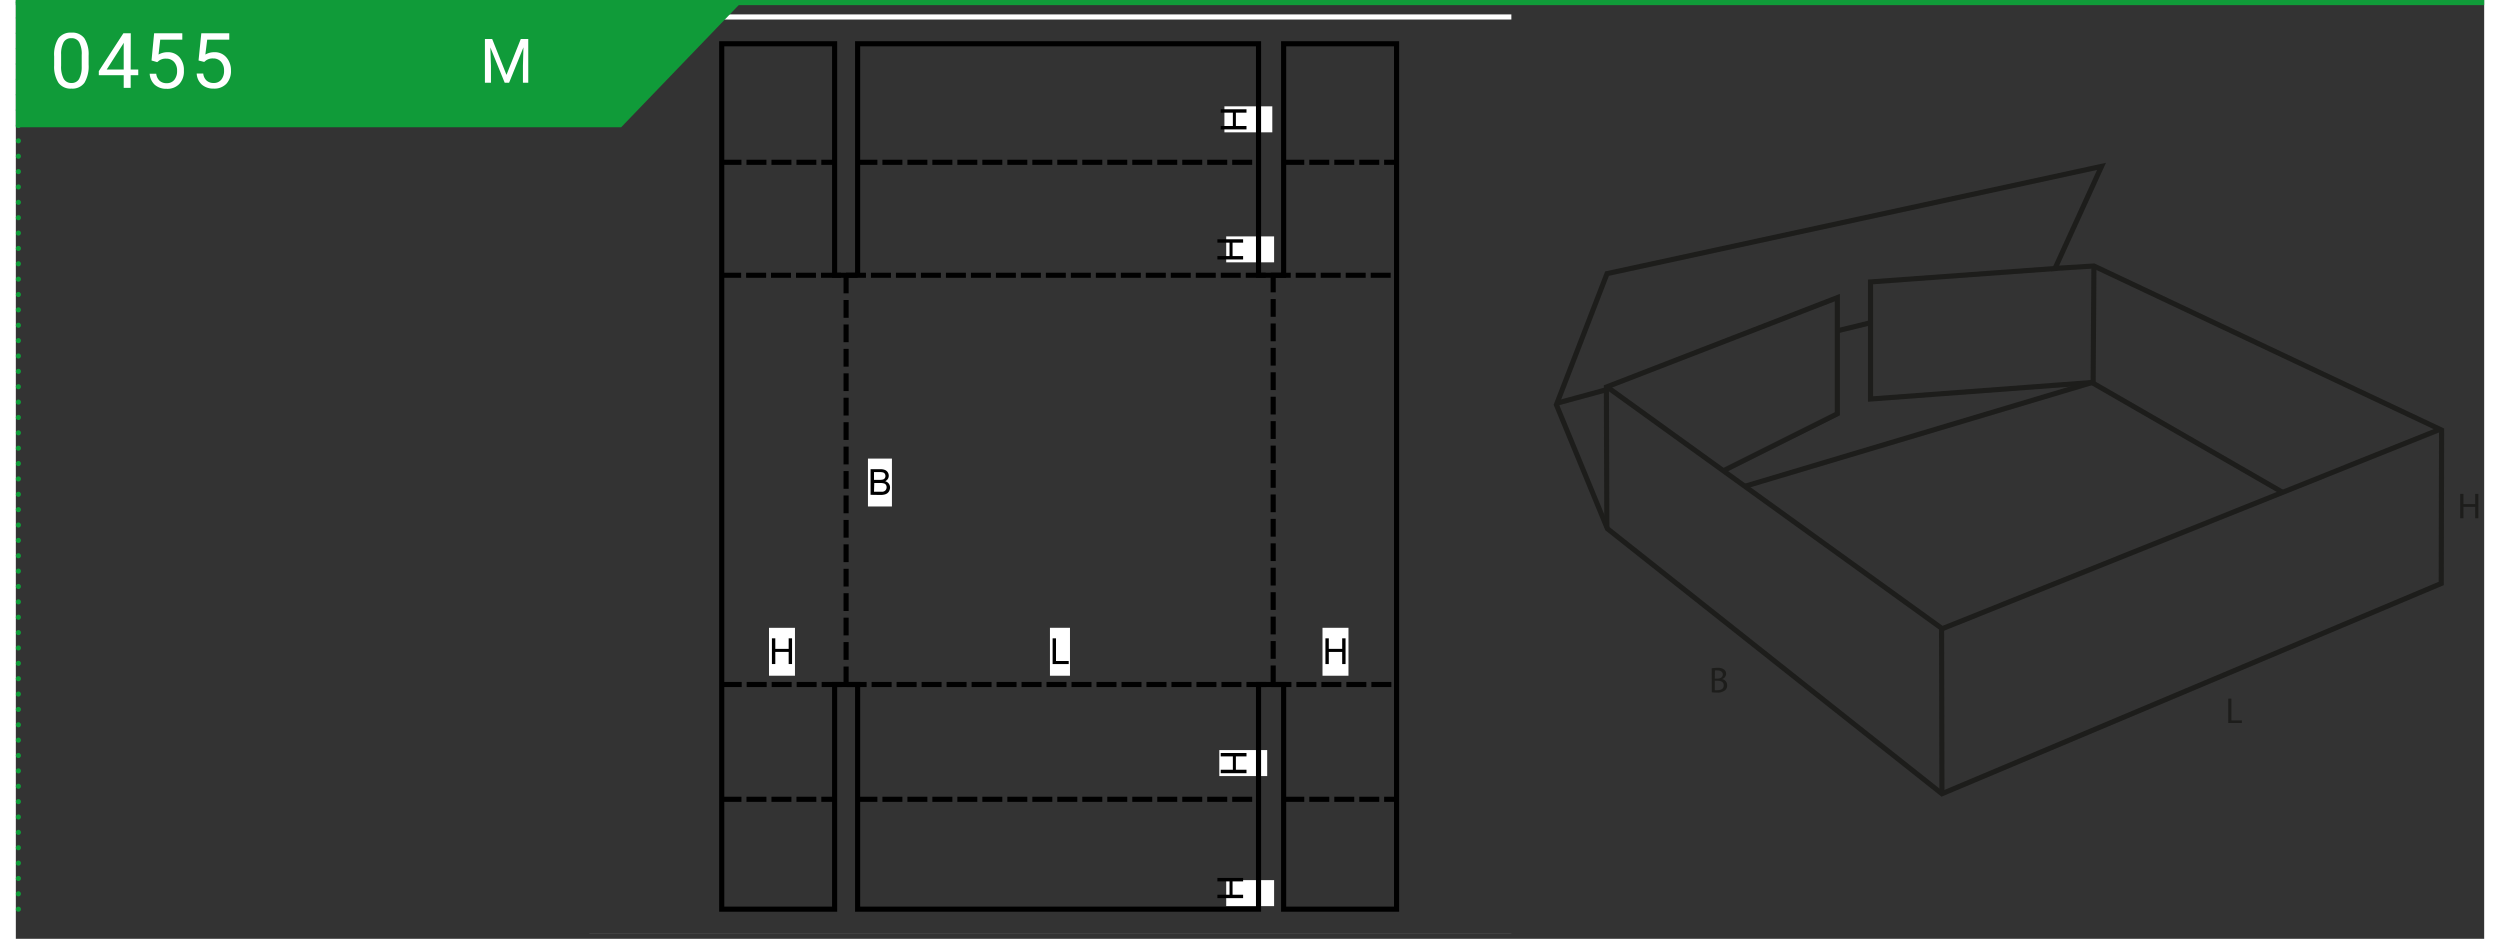 <svg xmlns="http://www.w3.org/2000/svg" xmlns:xlink="http://www.w3.org/1999/xlink" width="964px" height="362px" viewBox="0 0 481.89 183.28"><rect x="0" y="0" width="481.89" height="183.28" fill="#333333" stroke="none"/><defs><style>.cls-1,.cls-10,.cls-4,.cls-5,.cls-7,.cls-8,.cls-9{fill:none;}.cls-2{fill:#fff;}.cls-3{clip-path:url(#clip-path);}.cls-4{stroke:#000;}.cls-4,.cls-5{stroke-miterlimit:10;}.cls-5{stroke:#fff;}.cls-6{fill:#109b39;}.cls-7,.cls-8,.cls-9{stroke:#109b39;}.cls-8,.cls-9{stroke-linecap:round;stroke-linejoin:round;}.cls-8{stroke-dasharray:0 3;}.cls-10{stroke:#1d1d1b;}.cls-11{fill:#1d1d1b;}.cls-12{clip-path:url(#clip-path-2);}</style><clipPath id="clip-path"><polygon class="cls-1" points="128.99 2.31 111.97 19.73 111.97 182.31 291.97 182.31 291.97 2.31 128.99 2.31"/></clipPath><clipPath id="clip-path-2"><rect class="cls-1" x="298.76" y="30.48" width="182" height="126.48"/></clipPath></defs><g id="Ebene_2" data-name="Ebene 2"><g id="Ebene_1-2" data-name="Ebene 1"><rect class="cls-2" x="147.04" y="122.57" width="5.07" height="9.35"/><polygon points="150.88 124.62 150.88 126.68 148.27 126.68 148.27 124.62 147.61 124.62 147.61 129.64 148.27 129.64 148.27 127.27 150.88 127.27 150.88 129.64 151.54 129.64 151.54 124.62 150.88 124.62"/><rect class="cls-2" x="166.36" y="89.53" width="4.68" height="9.35"/><g class="cls-3"><path d="M166.87,96.6v-5h1.89a2.35,2.35,0,0,1,.92.15,1.2,1.2,0,0,1,.55.47,1.23,1.23,0,0,1,.19.66,1.19,1.19,0,0,1-.17.61,1.34,1.34,0,0,1-.53.46,1.29,1.29,0,0,1,.7.46,1.22,1.22,0,0,1,.25.76,1.44,1.44,0,0,1-.15.65,1.29,1.29,0,0,1-.37.47,1.47,1.47,0,0,1-.55.25,3.12,3.12,0,0,1-.81.09Zm.67-2.92h1.08a2.39,2.39,0,0,0,.64-.06.69.69,0,0,0,.38-.25.74.74,0,0,0,.13-.44.83.83,0,0,0-.12-.44.67.67,0,0,0-.35-.26,3.1,3.1,0,0,0-.76-.07h-1Zm0,2.32h1.25l.45,0a1,1,0,0,0,.38-.14.71.71,0,0,0,.26-.28.9.9,0,0,0,0-.91.7.7,0,0,0-.4-.29,2.33,2.33,0,0,0-.73-.08h-1.16Z"/><rect class="cls-2" x="201.89" y="122.57" width="3.91" height="9.35"/><polygon points="202.41 129.64 202.41 124.62 203.07 124.62 203.07 129.05 205.55 129.05 205.55 129.64 202.41 129.64"/><rect class="cls-2" x="255.1" y="122.57" width="5.07" height="9.35"/><polygon points="255.67 129.64 255.67 124.62 256.33 124.62 256.33 126.68 258.94 126.68 258.94 124.62 259.6 124.62 259.6 129.64 258.94 129.64 258.94 127.27 256.33 127.27 256.33 129.64 255.67 129.64"/><rect class="cls-2" x="235.95" y="20.76" width="9.35" height="5.07"/><polygon points="235.23 21.33 240.26 21.33 240.26 21.99 238.19 21.99 238.19 24.6 240.26 24.6 240.26 25.26 235.23 25.26 235.23 24.6 237.6 24.6 237.6 21.99 235.23 21.99 235.23 21.33"/><rect class="cls-2" x="234.95" y="146.44" width="9.35" height="5.07"/><polygon points="235.23 147.01 240.26 147.01 240.26 147.67 238.19 147.67 238.19 150.28 240.26 150.28 240.26 150.95 235.23 150.95 235.23 150.28 237.6 150.28 237.6 147.67 235.23 147.67 235.23 147.01"/><rect class="cls-2" x="236.3" y="46.15" width="9.35" height="5.07"/><polygon points="234.58 46.71 239.6 46.71 239.6 47.38 237.54 47.38 237.54 49.99 239.6 49.99 239.6 50.65 234.58 50.65 234.58 49.99 236.95 49.99 236.95 47.38 234.58 47.38 234.58 46.71"/><rect class="cls-2" x="236.3" y="171.83" width="9.35" height="5.07"/><polygon points="234.58 171.4 239.6 171.4 239.6 172.07 237.54 172.07 237.54 174.68 239.6 174.68 239.6 175.34 234.58 175.34 234.58 174.68 236.95 174.68 236.95 172.07 234.58 172.07 234.58 171.4"/><polyline class="cls-4" points="164.34 53.74 159.85 53.74 159.85 8.55 137.81 8.55 137.81 177.49 159.85 177.49 159.85 133.63 164.34 133.63 164.34 177.49 242.61 177.49 242.61 133.63 247.51 133.63 247.51 177.49 269.56 177.49 269.56 8.55 247.51 8.55 247.51 53.74 242.61 53.74 242.61 8.55 164.34 8.55 164.34 53.74"/><line class="cls-4" x1="247.64" y1="31.69" x2="251.54" y2="31.69"/><line class="cls-4" x1="252.52" y1="31.69" x2="256.42" y2="31.69"/><line class="cls-4" x1="257.4" y1="31.69" x2="261.3" y2="31.69"/><line class="cls-4" x1="262.28" y1="31.69" x2="266.18" y2="31.69"/><line class="cls-4" x1="267.13" y1="31.69" x2="269.62" y2="31.69"/><line class="cls-4" x1="137.76" y1="31.69" x2="141.66" y2="31.69"/><line class="cls-4" x1="142.64" y1="31.69" x2="146.54" y2="31.69"/><line class="cls-4" x1="147.52" y1="31.69" x2="151.42" y2="31.69"/><line class="cls-4" x1="152.4" y1="31.69" x2="156.28" y2="31.69"/><line class="cls-4" x1="157.25" y1="31.69" x2="159.79" y2="31.69"/><line class="cls-4" x1="164.3" y1="31.69" x2="168.2" y2="31.69"/><line class="cls-4" x1="169.18" y1="31.69" x2="173.08" y2="31.69"/><line class="cls-4" x1="174.06" y1="31.69" x2="177.96" y2="31.69"/><line class="cls-4" x1="178.93" y1="31.69" x2="182.84" y2="31.69"/><line class="cls-4" x1="183.81" y1="31.69" x2="187.71" y2="31.69"/><line class="cls-4" x1="188.69" y1="31.69" x2="192.59" y2="31.69"/><line class="cls-4" x1="193.57" y1="31.69" x2="197.47" y2="31.69"/><line class="cls-4" x1="198.45" y1="31.69" x2="202.35" y2="31.69"/><line class="cls-4" x1="203.32" y1="31.69" x2="207.23" y2="31.69"/><line class="cls-4" x1="208.2" y1="31.69" x2="212.11" y2="31.69"/><line class="cls-4" x1="213.08" y1="31.69" x2="216.98" y2="31.69"/><line class="cls-4" x1="217.96" y1="31.69" x2="221.86" y2="31.69"/><line class="cls-4" x1="222.84" y1="31.69" x2="226.74" y2="31.69"/><line class="cls-4" x1="227.72" y1="31.69" x2="231.62" y2="31.69"/><line class="cls-4" x1="232.59" y1="31.69" x2="236.5" y2="31.69"/><line class="cls-4" x1="237.47" y1="31.69" x2="241.37" y2="31.69"/><line class="cls-4" x1="242.35" y1="31.69" x2="242.61" y2="31.69"/><line class="cls-4" x1="137.7" y1="53.74" x2="141.6" y2="53.74"/><line class="cls-4" x1="142.57" y1="53.74" x2="146.48" y2="53.74"/><line class="cls-4" x1="147.43" y1="53.74" x2="151.33" y2="53.74"/><line class="cls-4" x1="152.31" y1="53.74" x2="156.21" y2="53.74"/><line class="cls-4" x1="157.19" y1="53.74" x2="161.09" y2="53.74"/><line class="cls-4" x1="162.07" y1="53.74" x2="165.97" y2="53.74"/><line class="cls-4" x1="166.94" y1="53.74" x2="170.85" y2="53.74"/><line class="cls-4" x1="171.82" y1="53.74" x2="175.72" y2="53.74"/><line class="cls-4" x1="176.7" y1="53.74" x2="180.6" y2="53.74"/><line class="cls-4" x1="181.58" y1="53.74" x2="185.48" y2="53.74"/><line class="cls-4" x1="186.46" y1="53.74" x2="190.36" y2="53.74"/><line class="cls-4" x1="191.34" y1="53.74" x2="195.24" y2="53.74"/><line class="cls-4" x1="196.21" y1="53.74" x2="200.12" y2="53.74"/><line class="cls-4" x1="201.09" y1="53.74" x2="204.99" y2="53.74"/><line class="cls-4" x1="205.97" y1="53.74" x2="209.87" y2="53.74"/><line class="cls-4" x1="210.85" y1="53.74" x2="214.75" y2="53.74"/><line class="cls-4" x1="215.73" y1="53.74" x2="219.63" y2="53.74"/><line class="cls-4" x1="220.6" y1="53.74" x2="224.51" y2="53.74"/><line class="cls-4" x1="225.48" y1="53.74" x2="229.38" y2="53.74"/><line class="cls-4" x1="230.36" y1="53.74" x2="234.26" y2="53.74"/><line class="cls-4" x1="235.24" y1="53.74" x2="239.14" y2="53.74"/><line class="cls-4" x1="240.12" y1="53.74" x2="244.02" y2="53.74"/><line class="cls-4" x1="245" y1="53.74" x2="248.9" y2="53.74"/><line class="cls-4" x1="249.87" y1="53.74" x2="253.78" y2="53.74"/><line class="cls-4" x1="254.75" y1="53.74" x2="258.65" y2="53.74"/><line class="cls-4" x1="259.63" y1="53.74" x2="263.53" y2="53.74"/><line class="cls-4" x1="264.51" y1="53.74" x2="268.41" y2="53.74"/><line class="cls-4" x1="269.39" y1="53.74" x2="269.67" y2="53.74"/><line class="cls-4" x1="137.81" y1="133.63" x2="141.71" y2="133.63"/><line class="cls-4" x1="142.68" y1="133.63" x2="146.59" y2="133.63"/><line class="cls-4" x1="147.56" y1="133.63" x2="151.46" y2="133.63"/><line class="cls-4" x1="152.44" y1="133.63" x2="156.34" y2="133.63"/><line class="cls-4" x1="157.32" y1="133.63" x2="161.22" y2="133.63"/><line class="cls-4" x1="162.2" y1="133.63" x2="166.1" y2="133.63"/><line class="cls-4" x1="167.07" y1="133.63" x2="170.98" y2="133.63"/><line class="cls-4" x1="171.95" y1="133.63" x2="175.86" y2="133.63"/><line class="cls-4" x1="176.83" y1="133.63" x2="180.73" y2="133.63"/><line class="cls-4" x1="181.71" y1="133.63" x2="185.61" y2="133.63"/><line class="cls-4" x1="186.59" y1="133.63" x2="190.49" y2="133.63"/><line class="cls-4" x1="191.47" y1="133.63" x2="195.37" y2="133.63"/><line class="cls-4" x1="196.34" y1="133.63" x2="200.25" y2="133.63"/><line class="cls-4" x1="201.22" y1="133.63" x2="205.12" y2="133.63"/><line class="cls-4" x1="206.1" y1="133.63" x2="210" y2="133.63"/><line class="cls-4" x1="210.98" y1="133.63" x2="214.88" y2="133.63"/><line class="cls-4" x1="215.86" y1="133.63" x2="219.76" y2="133.63"/><line class="cls-4" x1="220.73" y1="133.63" x2="224.64" y2="133.63"/><line class="cls-4" x1="225.61" y1="133.63" x2="229.52" y2="133.63"/><line class="cls-4" x1="230.49" y1="133.63" x2="234.39" y2="133.63"/><line class="cls-4" x1="235.37" y1="133.63" x2="239.27" y2="133.63"/><line class="cls-4" x1="240.25" y1="133.63" x2="244.15" y2="133.63"/><line class="cls-4" x1="245.13" y1="133.63" x2="249.03" y2="133.63"/><line class="cls-4" x1="250" y1="133.63" x2="253.91" y2="133.63"/><line class="cls-4" x1="254.88" y1="133.63" x2="258.78" y2="133.63"/><line class="cls-4" x1="259.76" y1="133.63" x2="263.66" y2="133.63"/><line class="cls-4" x1="264.64" y1="133.63" x2="268.54" y2="133.63"/><line class="cls-4" x1="269.52" y1="133.63" x2="269.58" y2="133.63"/><line class="cls-4" x1="137.76" y1="156.05" x2="141.66" y2="156.05"/><line class="cls-4" x1="142.64" y1="156.05" x2="146.54" y2="156.05"/><line class="cls-4" x1="147.52" y1="156.05" x2="151.42" y2="156.05"/><line class="cls-4" x1="152.4" y1="156.05" x2="156.28" y2="156.05"/><line class="cls-4" x1="157.25" y1="156.05" x2="159.79" y2="156.05"/><line class="cls-4" x1="164.3" y1="156.05" x2="168.2" y2="156.05"/><line class="cls-4" x1="169.18" y1="156.05" x2="173.08" y2="156.05"/><line class="cls-4" x1="174.06" y1="156.05" x2="177.96" y2="156.05"/><line class="cls-4" x1="178.93" y1="156.05" x2="182.84" y2="156.05"/><line class="cls-4" x1="183.81" y1="156.05" x2="187.71" y2="156.05"/><line class="cls-4" x1="188.69" y1="156.05" x2="192.59" y2="156.05"/><line class="cls-4" x1="193.57" y1="156.05" x2="197.47" y2="156.05"/><line class="cls-4" x1="198.45" y1="156.05" x2="202.35" y2="156.05"/><line class="cls-4" x1="203.32" y1="156.05" x2="207.23" y2="156.05"/><line class="cls-4" x1="208.2" y1="156.05" x2="212.11" y2="156.05"/><line class="cls-4" x1="213.08" y1="156.05" x2="216.98" y2="156.05"/><line class="cls-4" x1="217.96" y1="156.05" x2="221.86" y2="156.05"/><line class="cls-4" x1="222.84" y1="156.05" x2="226.74" y2="156.05"/><line class="cls-4" x1="227.72" y1="156.05" x2="231.62" y2="156.05"/><line class="cls-4" x1="232.59" y1="156.05" x2="236.5" y2="156.05"/><line class="cls-4" x1="237.47" y1="156.05" x2="241.37" y2="156.05"/><line class="cls-4" x1="242.35" y1="156.05" x2="242.61" y2="156.05"/><line class="cls-4" x1="247.64" y1="156.05" x2="251.54" y2="156.05"/><line class="cls-4" x1="252.52" y1="156.05" x2="256.42" y2="156.05"/><line class="cls-4" x1="257.4" y1="156.05" x2="261.3" y2="156.05"/><line class="cls-4" x1="262.28" y1="156.05" x2="266.18" y2="156.05"/><line class="cls-4" x1="267.13" y1="156.05" x2="269.62" y2="156.05"/><rect class="cls-5" x="76.97" y="3.31" width="253.41" height="179.48"/><line class="cls-4" x1="162.09" y1="53.82" x2="162.09" y2="57.27"/><line class="cls-4" x1="162.09" y1="58.57" x2="162.09" y2="62.04"/><line class="cls-4" x1="162.09" y1="63.34" x2="162.09" y2="66.81"/><line class="cls-4" x1="162.09" y1="68.11" x2="162.09" y2="71.58"/><line class="cls-4" x1="162.09" y1="72.88" x2="162.09" y2="76.35"/><line class="cls-4" x1="162.09" y1="77.65" x2="162.09" y2="81.12"/><line class="cls-4" x1="162.09" y1="82.42" x2="162.09" y2="85.89"/><line class="cls-4" x1="162.09" y1="87.19" x2="162.09" y2="90.66"/><line class="cls-4" x1="162.09" y1="91.96" x2="162.09" y2="95.43"/><line class="cls-4" x1="162.09" y1="96.73" x2="162.09" y2="100.2"/><line class="cls-4" x1="162.09" y1="101.5" x2="162.09" y2="104.97"/><line class="cls-4" x1="162.09" y1="106.27" x2="162.09" y2="109.74"/><line class="cls-4" x1="162.09" y1="111.04" x2="162.09" y2="114.51"/><line class="cls-4" x1="162.09" y1="115.81" x2="162.09" y2="119.28"/><line class="cls-4" x1="162.09" y1="120.58" x2="162.09" y2="124.05"/><line class="cls-4" x1="162.09" y1="125.35" x2="162.09" y2="128.82"/><line class="cls-4" x1="162.09" y1="130.12" x2="162.09" y2="133.59"/><line class="cls-4" x1="245.47" y1="53.63" x2="245.47" y2="57.07"/><line class="cls-4" x1="245.47" y1="58.38" x2="245.47" y2="61.85"/><line class="cls-4" x1="245.47" y1="63.15" x2="245.47" y2="66.62"/><line class="cls-4" x1="245.47" y1="67.91" x2="245.47" y2="71.38"/><line class="cls-4" x1="245.47" y1="72.68" x2="245.47" y2="76.15"/><line class="cls-4" x1="245.47" y1="77.45" x2="245.47" y2="80.92"/><line class="cls-4" x1="245.47" y1="82.22" x2="245.47" y2="85.69"/><line class="cls-4" x1="245.47" y1="86.99" x2="245.47" y2="90.46"/><line class="cls-4" x1="245.47" y1="91.76" x2="245.47" y2="95.23"/><line class="cls-4" x1="245.47" y1="96.53" x2="245.47" y2="100"/><line class="cls-4" x1="245.47" y1="101.3" x2="245.47" y2="104.77"/><line class="cls-4" x1="245.47" y1="106.07" x2="245.47" y2="109.54"/><line class="cls-4" x1="245.47" y1="110.84" x2="245.47" y2="114.31"/><line class="cls-4" x1="245.47" y1="115.61" x2="245.47" y2="119.08"/><line class="cls-4" x1="245.47" y1="120.38" x2="245.47" y2="123.85"/><line class="cls-4" x1="245.47" y1="125.15" x2="245.47" y2="128.62"/><line class="cls-4" x1="245.47" y1="129.92" x2="245.47" y2="133.39"/></g><polygon class="cls-6" points="0 0.11 0 24.84 118.18 24.84 141.98 0.11 0 0.11"/><line class="cls-7" y1="0.5" x2="481.89" y2="0.5"/><line class="cls-8" x1="0.5" y1="3.5" x2="0.5" y2="178.89"/><path class="cls-9" d="M.5.5h0"/><path class="cls-2" d="M14.21,12.61a6.24,6.24,0,0,1-.81,3.54,2.89,2.89,0,0,1-2.54,1.15,2.9,2.9,0,0,1-2.53-1.13,5.85,5.85,0,0,1-.85-3.38V11a6.05,6.05,0,0,1,.81-3.49,2.94,2.94,0,0,1,2.55-1.14,2.93,2.93,0,0,1,2.54,1.1,5.82,5.82,0,0,1,.83,3.4Zm-1.35-1.85a4.86,4.86,0,0,0-.49-2.51,1.65,1.65,0,0,0-1.53-.79,1.63,1.63,0,0,0-1.51.78,4.85,4.85,0,0,0-.49,2.41v2.17a5,5,0,0,0,.5,2.55,1.66,1.66,0,0,0,1.52.83,1.64,1.64,0,0,0,1.49-.78A5,5,0,0,0,12.86,13Z"/><path class="cls-2" d="M22.42,13.57H23.9v1.11H22.42v2.48H21.06V14.68H16.2v-.8L21,6.49h1.44Zm-4.68,0h3.32V8.35l-.16.29Z"/><path class="cls-2" d="M26.49,11.81,27,6.49H32.5V7.74H28.19l-.33,2.91a3.55,3.55,0,0,1,1.78-.46,2.94,2.94,0,0,1,2.32,1,3.8,3.8,0,0,1,.85,2.61,3.59,3.59,0,0,1-.89,2.59,3.2,3.2,0,0,1-2.48.95,3.4,3.4,0,0,1-2.31-.78,3.19,3.19,0,0,1-1-2.17h1.28a2.2,2.2,0,0,0,.66,1.38,2,2,0,0,0,1.39.47,1.83,1.83,0,0,0,1.48-.65,2.68,2.68,0,0,0,.54-1.78,2.45,2.45,0,0,0-.58-1.71,2,2,0,0,0-1.55-.65,2.21,2.21,0,0,0-1.39.39l-.36.29Z"/><path class="cls-2" d="M35.67,11.81l.54-5.32h5.46V7.74H37.36L37,10.65a3.49,3.49,0,0,1,1.78-.46,2.94,2.94,0,0,1,2.31,1A3.8,3.8,0,0,1,42,13.76a3.64,3.64,0,0,1-.89,2.59,3.23,3.23,0,0,1-2.49.95,3.4,3.4,0,0,1-2.31-.78,3.14,3.14,0,0,1-1-2.17h1.28a2.14,2.14,0,0,0,.65,1.38,2,2,0,0,0,1.39.47,1.81,1.81,0,0,0,1.48-.65,2.68,2.68,0,0,0,.54-1.78,2.45,2.45,0,0,0-.58-1.71,2,2,0,0,0-1.55-.65,2.23,2.23,0,0,0-1.39.39l-.36.29Z"/><polygon class="cls-10" points="376.03 154.96 473.51 113.91 473.58 83.97 405.7 51.93 398.11 52.4 407.19 32.48 310.65 53.42 300.76 79.02 310.72 103.21 376.03 154.96"/><polyline class="cls-10" points="310.83 75.66 376.09 122.74 473.15 83.86"/><line class="cls-10" x1="375.96" y1="122.72" x2="376.03" y2="154.96"/><polyline class="cls-10" points="310.61 102.92 310.52 75.56 355.61 58.1 355.61 80.78 333.47 91.85"/><polyline class="cls-10" points="398.52 52.39 362.09 55.04 362.09 77.9 405.55 74.66 405.7 51.93"/><line class="cls-10" x1="300.86" y1="78.71" x2="310.57" y2="76.07"/><line class="cls-10" x1="355.62" y1="64.58" x2="361.99" y2="63.03"/><polyline class="cls-10" points="337.52 94.95 405.32 74.68 442.52 96.11"/><polygon class="cls-11" points="480.14 96.42 480.14 98.41 477.84 98.41 477.84 96.42 477.21 96.42 477.21 101.18 477.84 101.18 477.84 98.95 480.14 98.95 480.14 101.18 480.76 101.18 480.76 96.42 480.14 96.42"/><polygon class="cls-11" points="431.93 136.39 432.55 136.39 432.55 140.64 434.59 140.64 434.59 141.15 431.93 141.15 431.93 136.39"/><g class="cls-12"><path class="cls-11" d="M331.08,130.48a5.73,5.73,0,0,1,1.12-.1,1.93,1.93,0,0,1,1.3.34,1,1,0,0,1,.4.85,1.12,1.12,0,0,1-.8,1v0a1.22,1.22,0,0,1,1,1.19,1.24,1.24,0,0,1-.41,1,2.32,2.32,0,0,1-1.64.45,6.7,6.7,0,0,1-.95-.06Zm.61,2h.56c.64,0,1-.35,1-.81s-.41-.78-1-.78a2.77,2.77,0,0,0-.54,0Zm0,2.27a3.54,3.54,0,0,0,.52,0c.63,0,1.22-.23,1.22-.93s-.56-.92-1.23-.92h-.51Z"/></g><path class="cls-2" d="M93,7.62l2.79,7,2.79-7h1.46v8.53H99V12.83l.1-3.59-2.8,6.91h-.86l-2.8-6.89.12,3.57v3.32H91.58V7.62Z"/></g></g></svg>